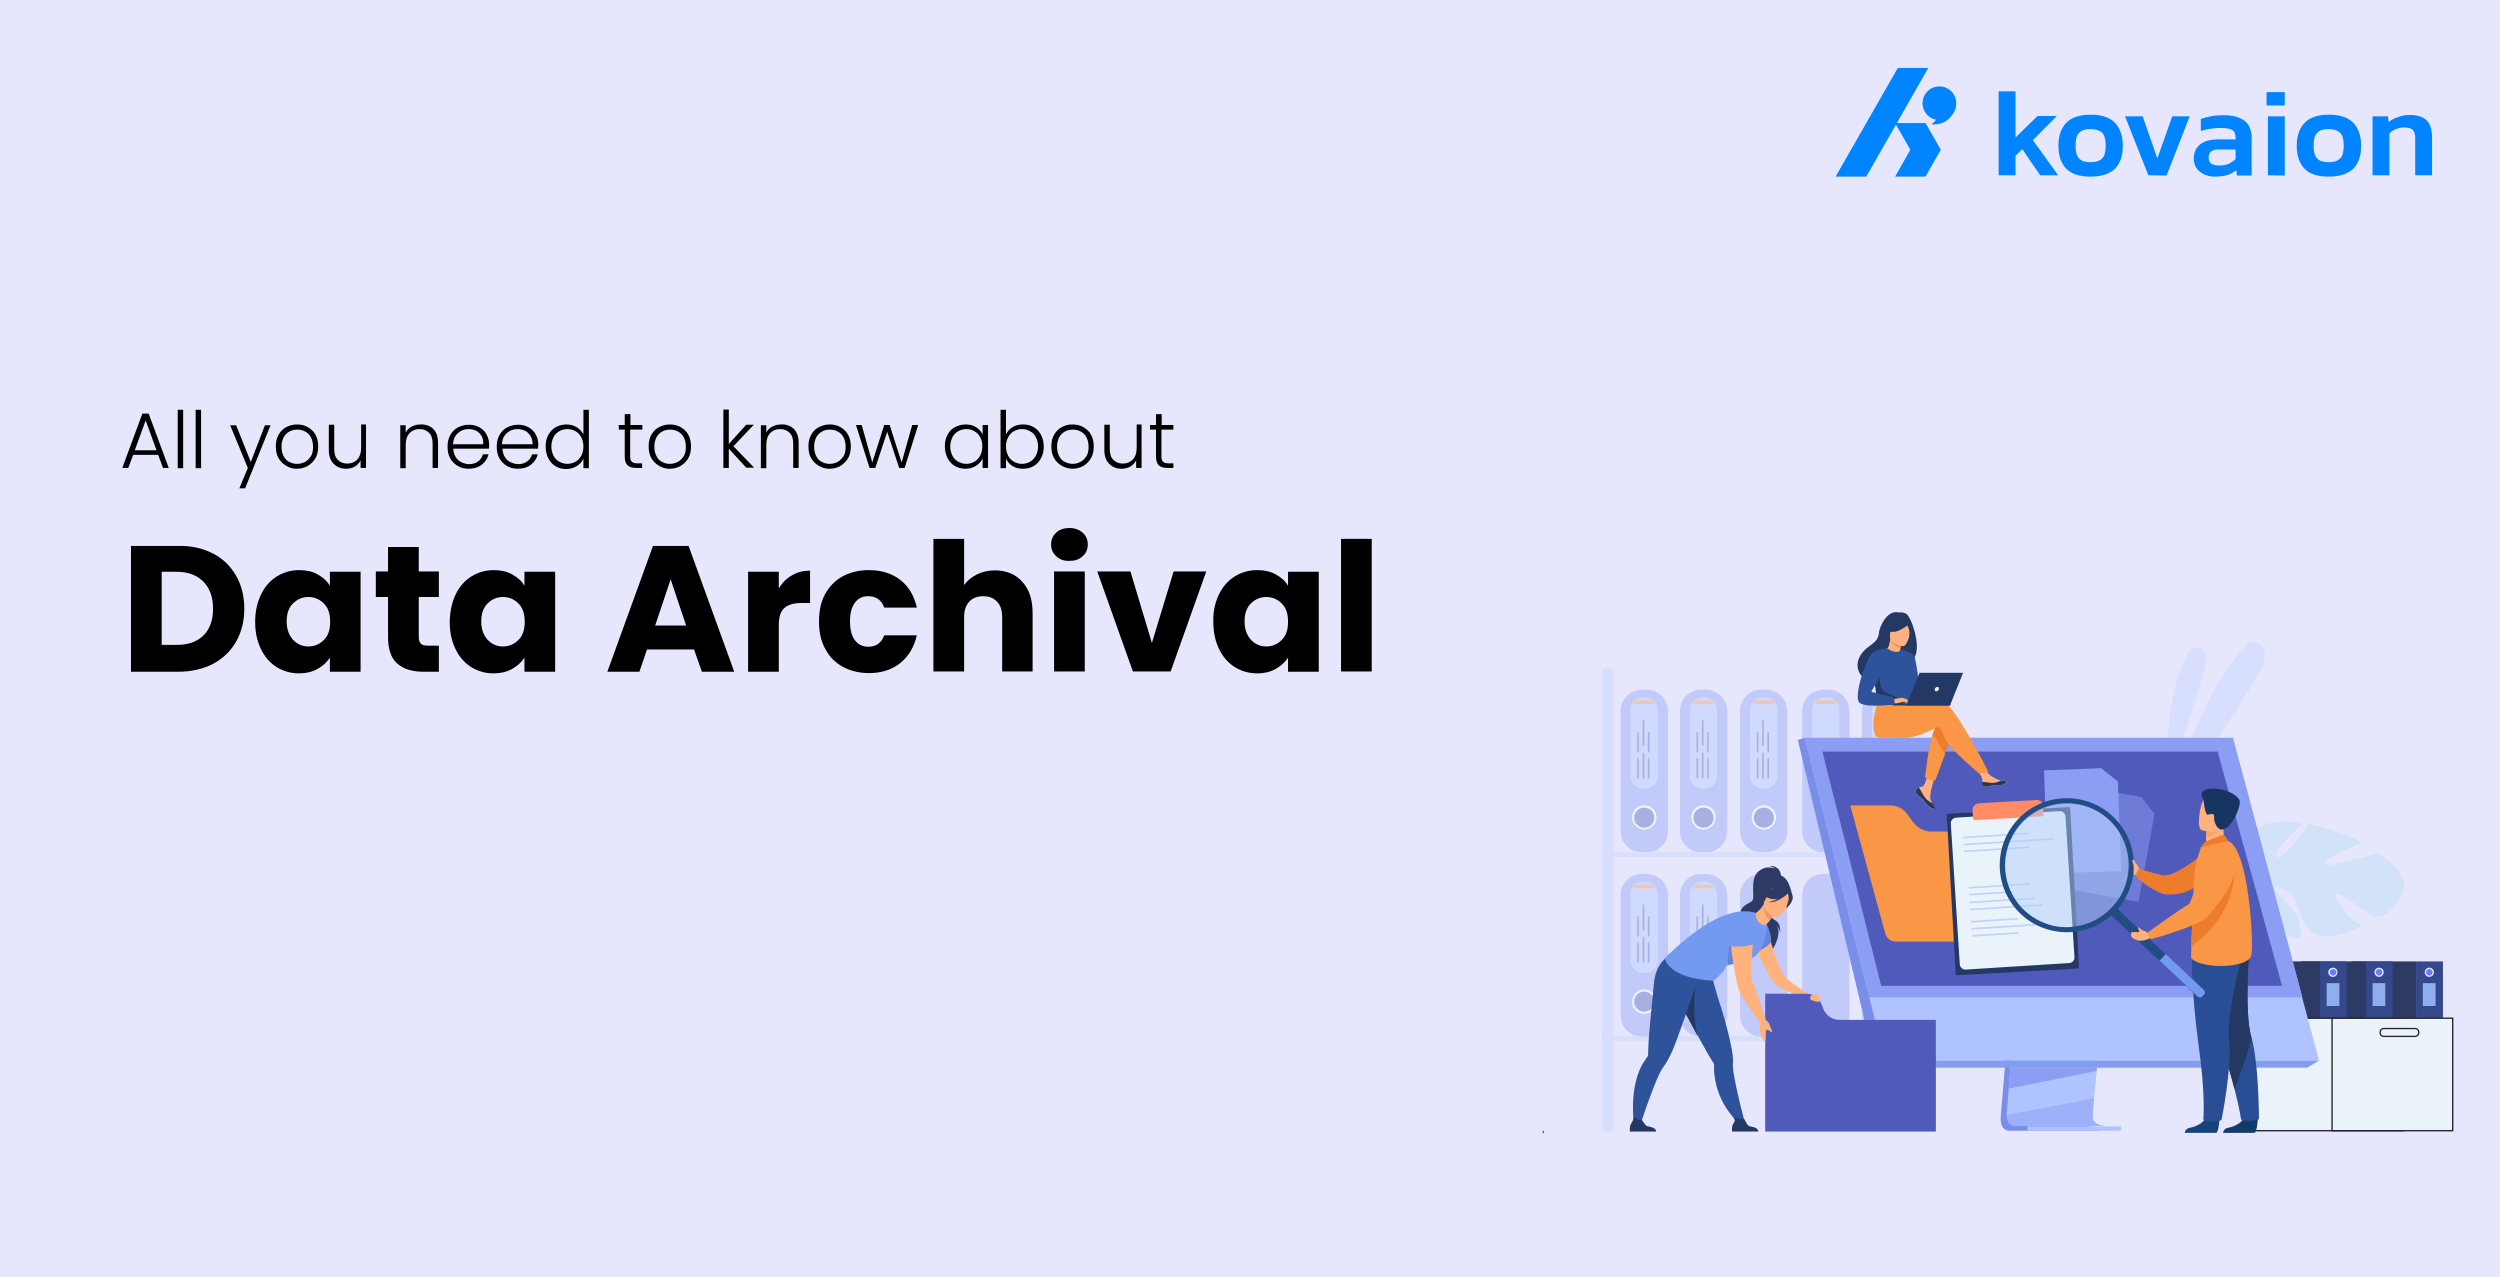 <?xml version="1.0" encoding="utf-8"?>
<!-- Generator: Adobe Illustrator 27.6.1, SVG Export Plug-In . SVG Version: 6.00 Build 0)  -->
<svg version="1.1" id="Layer_1" xmlns="http://www.w3.org/2000/svg" xmlns:xlink="http://www.w3.org/1999/xlink" x="0px" y="0px"
	 viewBox="0 0 920 470" style="enable-background:new 0 0 920 470;" xml:space="preserve">
<style type="text/css">
	.st0{fill:#E6E7FD;}
	.st1{fill:#0084FF;}
	.st2{enable-background:new    ;}
	.st3{opacity:0.5;}
	.st4{fill:#AEC3FF;}
	.st5{opacity:0.4;}
	.st6{fill:#8C9DF4;}
	.st7{fill:#505ABA;}
	.st8{fill:#FFFFFF;}
	.st9{fill:#F99746;}
	.st10{fill:#BDD1F9;}
	.st11{fill:#D2E2F9;}
	.st12{fill:#35488B;}
	.st13{fill:#2C3A64;}
	.st14{fill:#DDE7FE;}
	.st15{fill:#6C7AFF;}
	.st16{fill:#8FADEF;}
	.st17{fill:#EBF3FA;stroke:#262424;stroke-width:0.5;stroke-miterlimit:10;}
	.st18{fill:#798EE8;}
	.st19{fill:#849DEF;}
	.st20{fill:#FFB27D;}
	.st21{fill:#2F539B;}
	.st22{fill:#233862;}
	.st23{fill:#6385DB;}
	.st24{fill:#739AF0;}
	.st25{fill:#ED985F;}
	.st26{fill:#ED7D2B;}
	.st27{fill:#ED975D;}
	.st28{fill:#EBF3FA;}
	.st29{fill:#FF8C64;}
	.st30{fill:#113C68;}
	.st31{fill:#2A4E96;}
	.st32{fill:#15447C;}
	.st33{fill:#FCA56B;}
	.st34{fill:#163560;}
	.st35{fill:#1F4D84;}
	.st36{fill:#B3CFF9;}
</style>
<g>
	<rect y="0" class="st0" width="920" height="470"/>
	<g>
		<g>
			<g>
				<path class="st1" d="M735.5,64.5V33.6h6.2v17l8.1-7.9h7.1l-8.8,8.9l9.3,12.9h-6.6l-6.6-9.6l-2.5,2.4v7.2H735.5L735.5,64.5z"/>
				<path class="st1" d="M769.3,65c-4.1,0-7.1-1-9-3s-2.8-4.8-2.8-8.4s1-6.4,2.9-8.4s4.9-3,8.9-3s7.1,1,9,3s2.9,4.8,2.9,8.4
					s-0.9,6.4-2.8,8.4C776.4,64,773.4,65,769.3,65L769.3,65z M769.3,59.7c2,0,3.4-0.5,4.3-1.4c0.9-0.9,1.3-2.5,1.3-4.7
					s-0.4-3.8-1.3-4.7c-0.9-0.9-2.3-1.4-4.3-1.4s-3.4,0.5-4.2,1.4c-0.9,0.9-1.3,2.5-1.3,4.7s0.4,3.8,1.3,4.7
					C766,59.3,767.4,59.7,769.3,59.7z"/>
				<path class="st1" d="M790.6,64.5L782,42.8h6.5l5.4,15.5l5.5-15.5h6.4l-8.5,21.8L790.6,64.5L790.6,64.5z"/>
				<path class="st1" d="M815,65c-1.4,0-2.7-0.3-3.8-0.8c-1.2-0.5-2.1-1.3-2.8-2.2c-0.7-1-1.1-2.2-1.1-3.7c0-2.1,0.8-3.9,2.3-5.1
					c1.5-1.3,3.8-1.9,6.7-1.9h6.4v-0.6c0-1.3-0.4-2.3-1.1-2.8s-2.3-0.8-4.5-0.8c-2.5,0-4.9,0.4-7.2,1.1v-4.4c1-0.4,2.2-0.7,3.7-1
					s3-0.4,4.7-0.4c3.3,0,5.8,0.7,7.6,2s2.7,3.5,2.7,6.4v13.8h-5.4l-0.3-2c-0.9,0.8-1.9,1.4-3.2,1.8C818.4,64.8,816.9,65,815,65
					L815,65z M816.7,60.9c1.4,0,2.6-0.2,3.6-0.7s1.8-1,2.4-1.7V55h-6.3c-2.4,0-3.6,1-3.6,3C812.7,60,814,60.9,816.7,60.9L816.7,60.9
					z"/>
				<path class="st1" d="M834.6,64.5V42.8h6.2v21.8L834.6,64.5L834.6,64.5z M834.1,38.8v-4.9h6.7v4.9H834.1z"/>
				<path class="st1" d="M856.9,65c-4.1,0-7.1-1-8.9-3c-1.9-2-2.8-4.8-2.8-8.4s1-6.4,2.9-8.4s4.9-3,8.9-3s7.1,1,9,3s2.9,4.8,2.9,8.4
					S868,60,866.1,62C864,64,861,65,856.9,65L856.9,65z M856.9,59.7c2,0,3.4-0.5,4.3-1.4c0.9-0.9,1.3-2.5,1.3-4.7s-0.4-3.8-1.3-4.7
					c-0.9-0.9-2.3-1.4-4.3-1.4s-3.4,0.5-4.2,1.4c-0.9,0.9-1.3,2.5-1.3,4.7s0.4,3.8,1.3,4.7C853.6,59.3,855,59.7,856.9,59.7z"/>
				<path class="st1" d="M873.1,64.5V42.8h5.7l0.2,2.1c0.9-0.7,2-1.3,3.4-1.8s2.8-0.8,4.3-0.8c2.9,0,5,0.7,6.3,2s2,3.4,2,6.2v14
					h-6.2V50.9c0-1.5-0.3-2.5-0.9-3.1c-0.6-0.6-1.7-0.9-3.3-0.9c-0.9,0-1.9,0.2-2.9,0.6c-1,0.4-1.8,1-2.4,1.6v15.4H873.1L873.1,64.5
					z"/>
			</g>
			<g>
				<polygon class="st1" points="698.4,25 709.6,25 686.8,65 675.5,65 				"/>
				<polygon class="st1" points="697.4,65 703,55.1 697.4,45.3 708.6,45.3 714.2,55.1 708.6,65 				"/>
				<g>
					<circle class="st1" cx="713.7" cy="38" r="6.2"/>
					<path class="st1" d="M714.6,37.9c0,0-0.8,6.2-3.9,7.8c0,0,6.5,1.3,9-6.1L714.6,37.9z"/>
				</g>
			</g>
		</g>
	</g>
</g>
<g class="st2">
	<path d="M58.2,167.4H49l-1.8,4.8H45l7.4-20h2.3l7.4,20H60L58.2,167.4z M57.6,165.7l-4-11l-4,11H57.6z"/>
	<path d="M67.4,150.8v21.5h-2v-21.5H67.4z"/>
	<path d="M74,150.8v21.5h-2v-21.5H74z"/>
	<path d="M99.6,156.4l-9.4,23.3h-2.1l3.1-7.5l-6.5-15.7h2.2l5.4,13.5l5.2-13.5H99.6z"/>
	<path d="M105.3,171.4c-1.2-0.7-2.1-1.6-2.8-2.8c-0.7-1.2-1-2.7-1-4.3c0-1.6,0.3-3.1,1-4.3c0.7-1.2,1.6-2.2,2.8-2.8s2.5-1,4-1
		c1.5,0,2.8,0.3,4,1c1.2,0.7,2.2,1.6,2.8,2.8c0.7,1.2,1,2.7,1,4.3c0,1.6-0.3,3.1-1,4.3c-0.7,1.2-1.7,2.2-2.9,2.9
		c-1.2,0.7-2.6,1-4.1,1S106.5,172.1,105.3,171.4z M112.2,170c0.9-0.5,1.6-1.2,2.2-2.1s0.8-2.1,0.8-3.5s-0.3-2.6-0.8-3.5
		c-0.5-1-1.3-1.7-2.1-2.1c-0.9-0.5-1.9-0.7-2.9-0.7c-1,0-2,0.2-2.9,0.7c-0.9,0.5-1.6,1.2-2.1,2.1c-0.5,1-0.8,2.1-0.8,3.5
		s0.3,2.6,0.8,3.5c0.5,1,1.2,1.7,2.1,2.1c0.9,0.5,1.8,0.7,2.9,0.7S111.3,170.4,112.2,170z"/>
	<path d="M134.7,156.4v15.8h-2v-2.8c-0.5,1-1.2,1.7-2.1,2.3c-1,0.5-2,0.8-3.2,0.8c-1.9,0-3.4-0.6-4.6-1.8c-1.2-1.2-1.8-2.9-1.8-5.1
		v-9.3h2v9c0,1.7,0.4,3,1.3,3.9c0.9,0.9,2,1.4,3.5,1.4c1.5,0,2.7-0.5,3.7-1.5c0.9-1,1.4-2.4,1.4-4.3v-8.6H134.7z"/>
	<path d="M159.4,157.8c1.2,1.2,1.8,2.9,1.8,5.1v9.3h-2v-9c0-1.7-0.4-3-1.3-3.9c-0.9-0.9-2-1.4-3.5-1.4c-1.5,0-2.7,0.5-3.7,1.5
		c-0.9,1-1.4,2.4-1.4,4.3v8.6h-2v-15.8h2v2.7c0.5-1,1.2-1.7,2.2-2.2c0.9-0.5,2-0.8,3.2-0.8C156.6,156.1,158.2,156.7,159.4,157.8z"/>
	<path d="M179.9,165.1h-13.1c0.1,1.2,0.3,2.2,0.9,3.1s1.2,1.5,2.1,1.9c0.9,0.4,1.8,0.7,2.8,0.7c1.3,0,2.4-0.3,3.3-1
		c0.9-0.6,1.5-1.5,1.8-2.6h2.1c-0.4,1.5-1.2,2.8-2.5,3.8c-1.3,1-2.9,1.5-4.8,1.5c-1.5,0-2.8-0.3-4-1c-1.2-0.7-2.1-1.6-2.8-2.8
		s-1-2.7-1-4.3c0-1.6,0.3-3.1,1-4.3c0.7-1.2,1.6-2.2,2.8-2.8s2.5-1,4-1c1.5,0,2.8,0.3,4,1s2,1.5,2.6,2.7c0.6,1.1,0.9,2.3,0.9,3.7
		C180,164.2,180,164.7,179.9,165.1z M177.2,160.4c-0.5-0.8-1.2-1.5-2-1.9c-0.9-0.4-1.8-0.6-2.8-0.6c-1.5,0-2.8,0.5-3.9,1.5
		c-1.1,1-1.7,2.3-1.8,4.1h11.1C177.9,162.2,177.7,161.2,177.2,160.4z"/>
	<path d="M198,165.1h-13.1c0.1,1.2,0.3,2.2,0.9,3.1s1.2,1.5,2.1,1.9c0.9,0.4,1.8,0.7,2.8,0.7c1.3,0,2.4-0.3,3.3-1
		c0.9-0.6,1.5-1.5,1.8-2.6h2.1c-0.4,1.5-1.2,2.8-2.5,3.8c-1.3,1-2.9,1.5-4.8,1.5c-1.5,0-2.8-0.3-4-1c-1.2-0.7-2.1-1.6-2.8-2.8
		s-1-2.7-1-4.3c0-1.6,0.3-3.1,1-4.3c0.7-1.2,1.6-2.2,2.8-2.8s2.5-1,4-1c1.5,0,2.8,0.3,4,1s2,1.5,2.6,2.7c0.6,1.1,0.9,2.3,0.9,3.7
		C198,164.2,198,164.7,198,165.1z M195.2,160.4c-0.5-0.8-1.2-1.5-2-1.9c-0.9-0.4-1.8-0.6-2.8-0.6c-1.5,0-2.8,0.5-3.9,1.5
		c-1.1,1-1.7,2.3-1.8,4.1H196C196,162.2,195.7,161.2,195.2,160.4z"/>
	<path d="M201.8,160c0.7-1.2,1.6-2.2,2.7-2.8s2.5-1,3.9-1c1.4,0,2.6,0.3,3.8,1s1.9,1.6,2.5,2.6v-9h2v21.5h-2v-3.5
		c-0.5,1.1-1.3,2-2.4,2.7s-2.4,1.1-3.9,1.1c-1.4,0-2.8-0.3-3.9-1c-1.2-0.7-2-1.6-2.7-2.9c-0.6-1.2-1-2.7-1-4.3
		S201.1,161.2,201.8,160z M213.9,160.9c-0.5-1-1.2-1.7-2.1-2.2c-0.9-0.5-1.9-0.8-3-0.8c-1.1,0-2.1,0.3-3,0.8s-1.6,1.2-2.1,2.2
		c-0.5,1-0.8,2.1-0.8,3.4c0,1.3,0.3,2.4,0.8,3.4c0.5,1,1.2,1.7,2.1,2.2c0.9,0.5,1.9,0.8,3,0.8c1.1,0,2.1-0.3,3-0.8
		c0.9-0.5,1.6-1.3,2.1-2.2s0.8-2.1,0.8-3.4S214.4,161.9,213.9,160.9z"/>
	<path d="M231.9,158.1v9.8c0,1,0.2,1.6,0.6,2s1,0.6,1.9,0.6h1.9v1.7h-2.2c-1.4,0-2.5-0.3-3.2-1c-0.7-0.7-1-1.8-1-3.3v-9.8h-2.2v-1.7
		h2.2v-4h2.1v4h4.4v1.7H231.9z"/>
	<path d="M242.5,171.4c-1.2-0.7-2.1-1.6-2.8-2.8c-0.7-1.2-1-2.7-1-4.3c0-1.6,0.3-3.1,1-4.3c0.7-1.2,1.6-2.2,2.8-2.8s2.5-1,4-1
		c1.5,0,2.8,0.3,4,1c1.2,0.7,2.2,1.6,2.8,2.8c0.7,1.2,1,2.7,1,4.3c0,1.6-0.3,3.1-1,4.3c-0.7,1.2-1.7,2.2-2.9,2.9
		c-1.2,0.7-2.6,1-4.1,1S243.7,172.1,242.5,171.4z M249.4,170c0.9-0.5,1.6-1.2,2.2-2.1s0.8-2.1,0.8-3.5s-0.3-2.6-0.8-3.5
		c-0.5-1-1.3-1.7-2.1-2.1c-0.9-0.5-1.9-0.7-2.9-0.7c-1,0-2,0.2-2.9,0.7c-0.9,0.5-1.6,1.2-2.1,2.1c-0.5,1-0.8,2.1-0.8,3.5
		s0.3,2.6,0.8,3.5c0.5,1,1.2,1.7,2.1,2.1c0.9,0.5,1.8,0.7,2.9,0.7S248.5,170.4,249.4,170z"/>
	<path d="M274.7,172.2l-6.5-7.1v7.1h-2v-21.5h2v12.7l6.4-7.1h2.8l-7.5,7.9l7.6,7.9H274.7z"/>
	<path d="M292.1,157.8c1.2,1.2,1.8,2.9,1.8,5.1v9.3h-2v-9c0-1.7-0.4-3-1.3-3.9c-0.9-0.9-2-1.4-3.5-1.4c-1.5,0-2.7,0.5-3.7,1.5
		c-0.9,1-1.4,2.4-1.4,4.3v8.6h-2v-15.8h2v2.7c0.5-1,1.2-1.7,2.2-2.2c0.9-0.5,2-0.8,3.2-0.8C289.4,156.1,290.9,156.7,292.1,157.8z"/>
	<path d="M301.3,171.4c-1.2-0.7-2.1-1.6-2.8-2.8c-0.7-1.2-1-2.7-1-4.3c0-1.6,0.3-3.1,1-4.3c0.7-1.2,1.6-2.2,2.8-2.8s2.5-1,4-1
		c1.5,0,2.8,0.3,4,1c1.2,0.7,2.2,1.6,2.8,2.8c0.7,1.2,1,2.7,1,4.3c0,1.6-0.3,3.1-1,4.3c-0.7,1.2-1.7,2.2-2.9,2.9
		c-1.2,0.7-2.6,1-4.1,1S302.5,172.1,301.3,171.4z M308.2,170c0.9-0.5,1.6-1.2,2.2-2.1s0.8-2.1,0.8-3.5s-0.3-2.6-0.8-3.5
		c-0.5-1-1.3-1.7-2.1-2.1c-0.9-0.5-1.9-0.7-2.9-0.7c-1,0-2,0.2-2.9,0.7c-0.9,0.5-1.6,1.2-2.1,2.1c-0.5,1-0.8,2.1-0.8,3.5
		s0.3,2.6,0.8,3.5c0.5,1,1.2,1.7,2.1,2.1c0.9,0.5,1.8,0.7,2.9,0.7S307.4,170.4,308.2,170z"/>
	<path d="M337.9,156.4l-5,15.8h-2l-4.4-13.3l-4.4,13.3h-2.1l-5-15.8h2.1l3.9,13.8l4.4-13.8h2l4.4,13.8l3.9-13.8H337.9z"/>
	<path d="M348.7,160c0.6-1.2,1.5-2.2,2.7-2.8s2.5-1,3.9-1c1.5,0,2.8,0.3,3.9,1c1.1,0.7,1.9,1.6,2.4,2.7v-3.5h2v15.8h-2v-3.5
		c-0.5,1.1-1.3,2-2.4,2.7c-1.1,0.7-2.4,1.1-3.9,1.1c-1.4,0-2.7-0.3-3.9-1s-2-1.6-2.7-2.9c-0.6-1.2-1-2.7-1-4.3S348,161.2,348.7,160z
		 M360.7,160.9c-0.5-1-1.2-1.7-2.1-2.2c-0.9-0.5-1.9-0.8-3-0.8c-1.1,0-2.1,0.3-3,0.8c-0.9,0.5-1.6,1.2-2.1,2.2
		c-0.5,1-0.8,2.1-0.8,3.4c0,1.3,0.3,2.4,0.8,3.4c0.5,1,1.2,1.7,2.1,2.2c0.9,0.5,1.9,0.8,3,0.8c1.1,0,2.1-0.3,3-0.8
		c0.9-0.5,1.6-1.3,2.1-2.2c0.5-1,0.8-2.1,0.8-3.4S361.3,161.9,360.7,160.9z"/>
	<path d="M372.6,157.2c1.1-0.7,2.4-1,3.9-1c1.5,0,2.7,0.3,3.9,1s2,1.6,2.7,2.8c0.6,1.2,1,2.7,1,4.3s-0.3,3.1-1,4.3
		c-0.6,1.2-1.5,2.2-2.7,2.9s-2.4,1-3.9,1c-1.5,0-2.8-0.3-3.9-1c-1.1-0.7-1.9-1.6-2.4-2.7v3.5h-2v-21.5h2v9.1
		C370.7,158.8,371.5,157.9,372.6,157.2z M381.2,160.9c-0.5-1-1.2-1.7-2.1-2.2c-0.9-0.5-1.9-0.8-3-0.8c-1.1,0-2.1,0.3-3,0.8
		c-0.9,0.5-1.6,1.3-2.1,2.2c-0.5,1-0.8,2.1-0.8,3.4s0.3,2.4,0.8,3.4c0.5,1,1.2,1.7,2.1,2.2c0.9,0.5,1.9,0.8,3,0.8
		c1.1,0,2.1-0.3,3-0.8c0.9-0.5,1.6-1.3,2.1-2.2c0.5-1,0.8-2.1,0.8-3.4C382,163,381.7,161.8,381.2,160.9z"/>
	<path d="M390.7,171.4c-1.2-0.7-2.1-1.6-2.8-2.8c-0.7-1.2-1-2.7-1-4.3c0-1.6,0.3-3.1,1-4.3c0.7-1.2,1.6-2.2,2.8-2.8
		c1.2-0.7,2.5-1,4-1c1.5,0,2.8,0.3,4,1s2.2,1.6,2.8,2.8c0.7,1.2,1,2.7,1,4.3c0,1.6-0.3,3.1-1,4.3c-0.7,1.2-1.7,2.2-2.9,2.9
		c-1.2,0.7-2.6,1-4.1,1C393.2,172.4,391.9,172.1,390.7,171.4z M397.6,170c0.9-0.5,1.6-1.2,2.2-2.1s0.8-2.1,0.8-3.5s-0.3-2.6-0.8-3.5
		c-0.5-1-1.3-1.7-2.1-2.1c-0.9-0.5-1.9-0.7-2.9-0.7s-2,0.2-2.9,0.7c-0.9,0.5-1.6,1.2-2.1,2.1c-0.5,1-0.8,2.1-0.8,3.5
		s0.3,2.6,0.8,3.5c0.5,1,1.2,1.7,2.1,2.1s1.8,0.7,2.9,0.7S396.7,170.4,397.6,170z"/>
	<path d="M420.1,156.4v15.8h-2v-2.8c-0.5,1-1.2,1.7-2.1,2.3c-1,0.5-2,0.8-3.2,0.8c-1.9,0-3.4-0.6-4.6-1.8c-1.2-1.2-1.8-2.9-1.8-5.1
		v-9.3h2v9c0,1.7,0.4,3,1.3,3.9c0.9,0.9,2,1.4,3.5,1.4c1.5,0,2.7-0.5,3.7-1.5c0.9-1,1.4-2.4,1.4-4.3v-8.6H420.1z"/>
	<path d="M427.4,158.1v9.8c0,1,0.2,1.6,0.6,2s1,0.6,1.9,0.6h1.9v1.7h-2.2c-1.4,0-2.5-0.3-3.2-1c-0.7-0.7-1-1.8-1-3.3v-9.8h-2.2v-1.7
		h2.2v-4h2.1v4h4.3v1.7H427.4z"/>
</g>
<g class="st2">
	<path d="M78.4,203.7c3.7,1.9,6.5,4.7,8.5,8.2c2,3.5,3,7.5,3,12.1c0,4.5-1,8.6-3,12.1c-2,3.5-4.8,6.2-8.5,8.2
		c-3.7,1.9-7.9,2.9-12.8,2.9H48.2v-46.3h17.4C70.5,200.8,74.7,201.8,78.4,203.7z M74.8,233.9c2.4-2.3,3.6-5.6,3.6-9.9
		c0-4.3-1.2-7.6-3.6-10s-5.7-3.6-10-3.6h-5.3v26.9h5.3C69.1,237.4,72.4,236.2,74.8,233.9z"/>
	<path d="M96.1,218.7c1.4-2.9,3.4-5.1,5.8-6.6c2.5-1.5,5.2-2.3,8.2-2.3c2.6,0,4.9,0.5,6.8,1.6c2,1.1,3.5,2.4,4.5,4.2v-5.2h11.3v36.8
		h-11.3v-5.2c-1.1,1.7-2.6,3.1-4.6,4.2c-2,1.1-4.2,1.6-6.8,1.6c-3,0-5.7-0.8-8.2-2.3c-2.5-1.6-4.4-3.8-5.8-6.7
		c-1.4-2.9-2.1-6.2-2.1-10C93.9,224.9,94.7,221.6,96.1,218.7z M119.2,222.1c-1.6-1.6-3.5-2.4-5.7-2.4c-2.2,0-4.1,0.8-5.7,2.4
		c-1.6,1.6-2.3,3.8-2.3,6.6c0,2.8,0.8,5,2.3,6.7c1.6,1.7,3.5,2.5,5.7,2.5c2.2,0,4.1-0.8,5.7-2.4c1.6-1.6,2.3-3.8,2.3-6.7
		C121.5,225.9,120.8,223.7,119.2,222.1z"/>
	<path d="M161.5,237.6v9.6h-5.7c-4.1,0-7.3-1-9.6-3c-2.3-2-3.4-5.3-3.4-9.8v-14.7h-4.5v-9.4h4.5v-9h11.3v9h7.4v9.4h-7.4v14.8
		c0,1.1,0.3,1.9,0.8,2.4c0.5,0.5,1.4,0.7,2.6,0.7H161.5z"/>
	<path d="M167.7,218.7c1.4-2.9,3.4-5.1,5.8-6.6c2.5-1.5,5.2-2.3,8.2-2.3c2.6,0,4.9,0.5,6.8,1.6c2,1.1,3.5,2.4,4.5,4.2v-5.2h11.3
		v36.8h-11.3v-5.2c-1.1,1.7-2.6,3.1-4.6,4.2c-2,1.1-4.2,1.6-6.8,1.6c-3,0-5.7-0.8-8.2-2.3c-2.5-1.6-4.4-3.8-5.8-6.7
		c-1.4-2.9-2.1-6.2-2.1-10C165.6,224.9,166.3,221.6,167.7,218.7z M190.8,222.1c-1.6-1.6-3.5-2.4-5.7-2.4c-2.2,0-4.1,0.8-5.7,2.4
		c-1.6,1.6-2.3,3.8-2.3,6.6c0,2.8,0.8,5,2.3,6.7c1.6,1.7,3.5,2.5,5.7,2.5c2.2,0,4.1-0.8,5.7-2.4c1.6-1.6,2.3-3.8,2.3-6.7
		C193.1,225.9,192.4,223.7,190.8,222.1z"/>
	<path d="M255.4,239h-17.3l-2.8,8.2h-11.8l16.8-46.3h13.1l16.8,46.3h-11.9L255.4,239z M252.5,230.2l-5.7-17l-5.7,17H252.5z"/>
	<path d="M291.5,211.7c2-1.2,4.2-1.7,6.6-1.7v11.9H295c-2.8,0-4.9,0.6-6.3,1.8c-1.4,1.2-2.1,3.3-2.1,6.4v17.1h-11.3v-36.8h11.3v6.1
		C287.9,214.4,289.5,212.8,291.5,211.7z"/>
	<path d="M303.6,218.7c1.6-2.9,3.7-5.1,6.5-6.6c2.8-1.5,6-2.3,9.6-2.3c4.6,0,8.5,1.2,11.6,3.6s5.1,5.8,6.1,10.2h-12
		c-1-2.8-3-4.2-5.9-4.2c-2.1,0-3.7,0.8-4.9,2.4c-1.2,1.6-1.8,3.9-1.8,6.9c0,3,0.6,5.3,1.8,6.9c1.2,1.6,2.9,2.4,4.9,2.4
		c2.9,0,4.9-1.4,5.9-4.2h12c-1,4.3-3,7.7-6.1,10.2c-3.1,2.5-7,3.7-11.5,3.7c-3.6,0-6.8-0.8-9.6-2.3c-2.8-1.5-5-3.7-6.5-6.6
		c-1.6-2.9-2.3-6.2-2.3-10S302,221.6,303.6,218.7z"/>
	<path d="M376.2,214.1c2.6,2.8,3.8,6.6,3.8,11.5v21.5h-11.2v-20c0-2.5-0.6-4.4-1.9-5.7c-1.3-1.4-3-2-5.1-2c-2.2,0-3.9,0.7-5.1,2
		c-1.3,1.4-1.9,3.3-1.9,5.7v20h-11.3v-48.8h11.3v17c1.1-1.6,2.7-2.9,4.7-3.9c2-1,4.2-1.5,6.7-1.5
		C370.3,209.9,373.7,211.3,376.2,214.1z"/>
	<path d="M388.7,204.7c-1.3-1.2-1.9-2.6-1.9-4.3c0-1.8,0.6-3.2,1.9-4.4c1.3-1.2,2.9-1.7,4.9-1.7c1.9,0,3.5,0.6,4.8,1.7
		c1.3,1.2,1.9,2.6,1.9,4.4c0,1.7-0.6,3.2-1.9,4.3c-1.3,1.2-2.8,1.7-4.8,1.7C391.6,206.5,390,205.9,388.7,204.7z M399.2,210.3v36.8
		h-11.3v-36.8H399.2z"/>
	<path d="M423.9,236.6l8-26.3h12l-13.1,36.8h-13.9l-13.1-36.8H416L423.9,236.6z"/>
	<path d="M448.6,218.7c1.4-2.9,3.4-5.1,5.8-6.6c2.5-1.5,5.2-2.3,8.3-2.3c2.6,0,4.9,0.5,6.8,1.6c2,1.1,3.5,2.4,4.5,4.2v-5.2h11.3
		v36.8H474v-5.2c-1.1,1.7-2.6,3.1-4.6,4.2s-4.2,1.6-6.8,1.6c-3,0-5.7-0.8-8.2-2.3c-2.5-1.6-4.4-3.8-5.8-6.7c-1.4-2.9-2.1-6.2-2.1-10
		C446.4,224.9,447.2,221.6,448.6,218.7z M471.7,222.1c-1.6-1.6-3.5-2.4-5.7-2.4s-4.1,0.8-5.7,2.4c-1.6,1.6-2.3,3.8-2.3,6.6
		c0,2.8,0.8,5,2.3,6.7c1.6,1.7,3.5,2.5,5.7,2.5s4.1-0.8,5.7-2.4c1.6-1.6,2.3-3.8,2.3-6.7C474,225.9,473.3,223.7,471.7,222.1z"/>
	<path d="M504.8,198.3v48.8h-11.3v-48.8H504.8z"/>
</g>
<g>
	<g class="st3">
		<g class="st3">
			<path class="st4" d="M798.1,293.4c0,0-4-31.3,7.1-53.3c1.5-2.9,5.8-2.4,6.5,0.8c0,0.1,0,0.1,0,0.2
				C812.9,246.6,801.2,273.8,798.1,293.4z"/>
		</g>
		<g class="st3">
			<path class="st4" d="M798.4,302.6c0,0,6-41.8,28.4-65.2c1.4-1.4,3.6-1.6,5.1-0.3c1,0.9,1.7,2.4,1.5,5.1
				C832.9,249.4,809,279.2,798.4,302.6z"/>
		</g>
	</g>
	<g class="st5">
		<g>
			<g>
				<path class="st6" d="M604.3,313.7h1.6c4.4,0,7.9-3.5,7.9-7.9v-44.1c0-4.4-3.5-7.9-7.9-7.9h-1.6c-4.4,0-7.9,3.5-7.9,7.9v44.1
					C596.4,310.2,599.9,313.7,604.3,313.7z"/>
			</g>
			<g>
				<path class="st7" d="M609.2,300.8c0-2.3-1.8-4.1-4.1-4.1s-4.1,1.8-4.1,4.1c0,2.3,1.8,4.1,4.1,4.1S609.2,303.1,609.2,300.8z"/>
			</g>
			<g>
				<path class="st8" d="M605.1,305.3c-2.5,0-4.5-2-4.5-4.5s2-4.5,4.5-4.5s4.5,2,4.5,4.5S607.6,305.3,605.1,305.3z M605.1,297.2
					c-2,0-3.7,1.6-3.7,3.7c0,2,1.6,3.7,3.7,3.7c2,0,3.7-1.6,3.7-3.7C608.8,298.8,607.1,297.2,605.1,297.2z"/>
			</g>
			<g>
				<path class="st4" d="M604.6,290.2h0.9c2.6,0,4.6-2.1,4.6-4.6v-24.4c0-2.6-2.1-4.6-4.6-4.6h-0.9c-2.6,0-4.6,2.1-4.6,4.6v24.4
					C600,288.1,602.1,290.2,604.6,290.2z"/>
			</g>
			<g>
				<path class="st9" d="M601.8,259.1h6.4c0.3,0,0.6-0.3,0.6-0.6v-0.1c0-0.3-0.3-0.6-0.6-0.6h-6.4c-0.3,0-0.6,0.3-0.6,0.6v0.1
					C601.2,258.8,601.5,259.1,601.8,259.1z"/>
			</g>
			<g>
				<g>
					<path class="st7" d="M606.4,279.3v6.9c0,0.2,0.2,0.3,0.3,0.3l0,0c0.2,0,0.3-0.2,0.3-0.3v-6.9c0-0.2-0.2-0.3-0.3-0.3l0,0
						C606.6,278.9,606.4,279.1,606.4,279.3z"/>
				</g>
				<g>
					<path class="st7" d="M606.4,269.7v6.9c0,0.2,0.2,0.3,0.3,0.3l0,0c0.2,0,0.3-0.2,0.3-0.3v-6.9c0-0.2-0.2-0.3-0.3-0.3l0,0
						C606.6,269.4,606.4,269.5,606.4,269.7z"/>
				</g>
				<g>
					<path class="st7" d="M602.5,279.3v6.9c0,0.2,0.2,0.3,0.3,0.3l0,0c0.2,0,0.3-0.2,0.3-0.3v-6.9c0-0.2-0.2-0.3-0.3-0.3l0,0
						C602.7,278.9,602.5,279.1,602.5,279.3z"/>
				</g>
				<g>
					<path class="st7" d="M602.5,269.7v6.9c0,0.2,0.2,0.3,0.3,0.3l0,0c0.2,0,0.3-0.2,0.3-0.3v-6.9c0-0.2-0.2-0.3-0.3-0.3l0,0
						C602.7,269.4,602.5,269.5,602.5,269.7z"/>
				</g>
				<g>
					<path class="st7" d="M604.5,277.3v8.9c0,0.2,0.2,0.3,0.3,0.3l0,0c0.2,0,0.3-0.2,0.3-0.3v-8.9c0-0.2-0.2-0.3-0.3-0.3l0,0
						C604.7,277,604.5,277.1,604.5,277.3z"/>
				</g>
				<g>
					<path class="st7" d="M604.5,265.3v8.9c0,0.2,0.2,0.3,0.3,0.3l0,0c0.2,0,0.3-0.2,0.3-0.3v-8.9c0-0.2-0.2-0.3-0.3-0.3l0,0
						C604.7,265,604.5,265.1,604.5,265.3z"/>
				</g>
			</g>
		</g>
		<g>
			<g>
				<path class="st6" d="M626.1,313.7h1.6c4.4,0,7.9-3.5,7.9-7.9v-44.1c0-4.4-3.5-7.9-7.9-7.9h-1.6c-4.4,0-7.9,3.5-7.9,7.9v44.1
					C618.1,310.2,621.7,313.7,626.1,313.7z"/>
			</g>
			<g>
				<path class="st7" d="M631,300.8c0-2.3-1.8-4.1-4.1-4.1s-4.1,1.8-4.1,4.1c0,2.3,1.8,4.1,4.1,4.1C629.1,304.9,631,303.1,631,300.8
					z"/>
			</g>
			<g>
				<path class="st8" d="M626.9,305.3c-2.5,0-4.5-2-4.5-4.5s2-4.5,4.5-4.5s4.5,2,4.5,4.5S629.4,305.3,626.9,305.3z M626.9,297.2
					c-2,0-3.7,1.6-3.7,3.7c0,2,1.6,3.7,3.7,3.7c2,0,3.7-1.6,3.7-3.7C630.5,298.8,628.9,297.2,626.9,297.2z"/>
			</g>
			<g>
				<path class="st4" d="M626.4,290.2h0.9c2.6,0,4.6-2.1,4.6-4.6v-24.4c0-2.6-2.1-4.6-4.6-4.6h-0.9c-2.6,0-4.6,2.1-4.6,4.6v24.4
					C621.8,288.1,623.8,290.2,626.4,290.2z"/>
			</g>
			<g>
				<path class="st9" d="M623.6,259.1h6.4c0.3,0,0.6-0.3,0.6-0.6v-0.1c0-0.3-0.3-0.6-0.6-0.6h-6.4c-0.3,0-0.6,0.3-0.6,0.6v0.1
					C623,258.8,623.2,259.1,623.6,259.1z"/>
			</g>
			<g>
				<g>
					<path class="st7" d="M628.2,279.3v6.9c0,0.2,0.2,0.3,0.3,0.3l0,0c0.2,0,0.3-0.2,0.3-0.3v-6.9c0-0.2-0.2-0.3-0.3-0.3l0,0
						C628.3,278.9,628.2,279.1,628.2,279.3z"/>
				</g>
				<g>
					<path class="st7" d="M628.2,269.7v6.9c0,0.2,0.2,0.3,0.3,0.3l0,0c0.2,0,0.3-0.2,0.3-0.3v-6.9c0-0.2-0.2-0.3-0.3-0.3l0,0
						C628.3,269.4,628.2,269.5,628.2,269.7z"/>
				</g>
				<g>
					<path class="st7" d="M624.3,279.3v6.9c0,0.2,0.2,0.3,0.3,0.3l0,0c0.2,0,0.3-0.2,0.3-0.3v-6.9c0-0.2-0.2-0.3-0.3-0.3l0,0
						C624.4,278.9,624.3,279.1,624.3,279.3z"/>
				</g>
				<g>
					<path class="st7" d="M624.3,269.7v6.9c0,0.2,0.2,0.3,0.3,0.3l0,0c0.2,0,0.3-0.2,0.3-0.3v-6.9c0-0.2-0.2-0.3-0.3-0.3l0,0
						C624.4,269.4,624.3,269.5,624.3,269.7z"/>
				</g>
				<g>
					<path class="st7" d="M626.3,277.3v8.9c0,0.2,0.2,0.3,0.3,0.3l0,0c0.2,0,0.3-0.2,0.3-0.3v-8.9c0-0.2-0.2-0.3-0.3-0.3l0,0
						C626.5,277,626.3,277.1,626.3,277.3z"/>
				</g>
				<g>
					<path class="st7" d="M626.3,265.3v8.9c0,0.2,0.2,0.3,0.3,0.3l0,0c0.2,0,0.3-0.2,0.3-0.3v-8.9c0-0.2-0.2-0.3-0.3-0.3l0,0
						C626.5,265,626.3,265.1,626.3,265.3z"/>
				</g>
			</g>
		</g>
		<g>
			<g>
				<path class="st6" d="M648.2,313.7h1.6c4.4,0,7.9-3.5,7.9-7.9v-44.1c0-4.4-3.5-7.9-7.9-7.9h-1.6c-4.4,0-7.9,3.5-7.9,7.9v44.1
					C640.3,310.2,643.9,313.7,648.2,313.7z"/>
			</g>
			<g>
				<path class="st7" d="M653.1,300.8c0-2.3-1.8-4.1-4.1-4.1s-4.1,1.8-4.1,4.1c0,2.3,1.8,4.1,4.1,4.1S653.1,303.1,653.1,300.8z"/>
			</g>
			<g>
				<path class="st8" d="M649.1,305.3c-2.5,0-4.5-2-4.5-4.5s2-4.5,4.5-4.5s4.5,2,4.5,4.5S651.5,305.3,649.1,305.3z M649.1,297.2
					c-2,0-3.7,1.6-3.7,3.7c0,2,1.6,3.7,3.7,3.7c2,0,3.7-1.6,3.7-3.7C652.7,298.8,651.1,297.2,649.1,297.2z"/>
			</g>
			<g>
				<path class="st4" d="M648.6,290.2h0.9c2.6,0,4.6-2.1,4.6-4.6v-24.4c0-2.6-2.1-4.6-4.6-4.6h-0.9c-2.6,0-4.6,2.1-4.6,4.6v24.4
					C643.9,288.1,646,290.2,648.6,290.2z"/>
			</g>
			<g>
				<path class="st9" d="M645.7,259.1h6.4c0.3,0,0.6-0.3,0.6-0.6v-0.1c0-0.3-0.3-0.6-0.6-0.6h-6.4c-0.3,0-0.6,0.3-0.6,0.6v0.1
					C645.1,258.8,645.4,259.1,645.7,259.1z"/>
			</g>
			<g>
				<g>
					<path class="st7" d="M650.4,279.3v6.9c0,0.2,0.2,0.3,0.3,0.3l0,0c0.2,0,0.3-0.2,0.3-0.3v-6.9c0-0.2-0.2-0.3-0.3-0.3l0,0
						C650.5,278.9,650.4,279.1,650.4,279.3z"/>
				</g>
				<g>
					<path class="st7" d="M650.4,269.7v6.9c0,0.2,0.2,0.3,0.3,0.3l0,0c0.2,0,0.3-0.2,0.3-0.3v-6.9c0-0.2-0.2-0.3-0.3-0.3l0,0
						C650.5,269.4,650.4,269.5,650.4,269.7z"/>
				</g>
				<g>
					<path class="st7" d="M646.5,279.3v6.9c0,0.2,0.2,0.3,0.3,0.3l0,0c0.2,0,0.3-0.2,0.3-0.3v-6.9c0-0.2-0.2-0.3-0.3-0.3l0,0
						C646.6,278.9,646.5,279.1,646.5,279.3z"/>
				</g>
				<g>
					<path class="st7" d="M646.5,269.7v6.9c0,0.2,0.2,0.3,0.3,0.3l0,0c0.2,0,0.3-0.2,0.3-0.3v-6.9c0-0.2-0.2-0.3-0.3-0.3l0,0
						C646.6,269.4,646.5,269.5,646.5,269.7z"/>
				</g>
				<g>
					<path class="st7" d="M648.5,277.3v8.9c0,0.2,0.2,0.3,0.3,0.3l0,0c0.2,0,0.3-0.2,0.3-0.3v-8.9c0-0.2-0.2-0.3-0.3-0.3l0,0
						C648.6,277,648.5,277.1,648.5,277.3z"/>
				</g>
				<g>
					<path class="st7" d="M648.5,265.3v8.9c0,0.2,0.2,0.3,0.3,0.3l0,0c0.2,0,0.3-0.2,0.3-0.3v-8.9c0-0.2-0.2-0.3-0.3-0.3l0,0
						C648.6,265,648.5,265.1,648.5,265.3z"/>
				</g>
			</g>
		</g>
		<g>
			<g>
				<path class="st6" d="M671.1,313.7h1.6c4.4,0,7.9-3.5,7.9-7.9v-44.1c0-4.4-3.5-7.9-7.9-7.9h-1.6c-4.4,0-7.9,3.5-7.9,7.9v44.1
					C663.2,310.2,666.7,313.7,671.1,313.7z"/>
			</g>
			<g>
				<path class="st4" d="M671.4,290.2h0.9c2.6,0,4.6-2.1,4.6-4.6v-24.4c0-2.6-2.1-4.6-4.6-4.6h-0.9c-2.6,0-4.6,2.1-4.6,4.6v24.4
					C666.8,288.1,668.9,290.2,671.4,290.2z"/>
			</g>
			<g>
				<path class="st9" d="M668.6,259.1h6.4c0.3,0,0.6-0.3,0.6-0.6v-0.1c0-0.3-0.3-0.6-0.6-0.6h-6.4c-0.3,0-0.6,0.3-0.6,0.6v0.1
					C668,258.8,668.3,259.1,668.6,259.1z"/>
			</g>
		</g>
		<g>
			<g>
				<path class="st6" d="M693.1,313.7h1.6c4.4,0,7.9-3.5,7.9-7.9v-44.1c0-4.4-3.5-7.9-7.9-7.9h-1.6c-4.4,0-7.9,3.5-7.9,7.9v44.1
					C685.2,310.2,688.8,313.7,693.1,313.7z"/>
			</g>
			<g>
				<path class="st4" d="M693.5,290.2h0.9c2.6,0,4.6-2.1,4.6-4.6v-24.4c0-2.6-2.1-4.6-4.6-4.6h-0.9c-2.6,0-4.6,2.1-4.6,4.6v24.4
					C688.8,288.1,690.9,290.2,693.5,290.2z"/>
			</g>
			<g>
				<path class="st9" d="M690.6,259.1h6.4c0.3,0,0.6-0.3,0.6-0.6v-0.1c0-0.3-0.3-0.6-0.6-0.6h-6.4c-0.3,0-0.6,0.3-0.6,0.6v0.1
					C690,258.8,690.3,259.1,690.6,259.1z"/>
			</g>
		</g>
		<g>
			<g>
				<path class="st6" d="M604.3,381.5h1.6c4.4,0,7.9-3.5,7.9-7.9v-44.1c0-4.4-3.5-7.9-7.9-7.9h-1.6c-4.4,0-7.9,3.5-7.9,7.9v44.1
					C596.4,378,599.9,381.5,604.3,381.5z"/>
			</g>
			<g>
				<circle class="st7" cx="605.1" cy="368.6" r="4.1"/>
			</g>
			<g>
				<path class="st8" d="M605.1,373.1c-2.5,0-4.5-2-4.5-4.5s2-4.5,4.5-4.5s4.5,2,4.5,4.5S607.6,373.1,605.1,373.1z M605.1,364.9
					c-2,0-3.7,1.6-3.7,3.7c0,2,1.6,3.7,3.7,3.7c2,0,3.7-1.6,3.7-3.7C608.8,366.6,607.1,364.9,605.1,364.9z"/>
			</g>
			<g>
				<path class="st4" d="M604.6,358h0.9c2.6,0,4.6-2.1,4.6-4.6V329c0-2.6-2.1-4.6-4.6-4.6h-0.9c-2.6,0-4.6,2.1-4.6,4.6v24.4
					C600,355.9,602.1,358,604.6,358z"/>
			</g>
			<g>
				<path class="st9" d="M601.8,326.9h6.4c0.3,0,0.6-0.3,0.6-0.6v-0.1c0-0.3-0.3-0.6-0.6-0.6h-6.4c-0.3,0-0.6,0.3-0.6,0.6v0.1
					C601.2,326.6,601.5,326.9,601.8,326.9z"/>
			</g>
			<g>
				<g>
					<path class="st7" d="M606.4,347.1v6.9c0,0.2,0.2,0.3,0.3,0.3l0,0c0.2,0,0.3-0.2,0.3-0.3v-6.9c0-0.2-0.2-0.3-0.3-0.3l0,0
						C606.6,346.7,606.4,346.9,606.4,347.1z"/>
				</g>
				<g>
					<path class="st7" d="M606.4,337.5v6.9c0,0.2,0.2,0.3,0.3,0.3l0,0c0.2,0,0.3-0.2,0.3-0.3v-6.9c0-0.2-0.2-0.3-0.3-0.3l0,0
						C606.6,337.2,606.4,337.3,606.4,337.5z"/>
				</g>
				<g>
					<path class="st7" d="M602.5,347.1v6.9c0,0.2,0.2,0.3,0.3,0.3l0,0c0.2,0,0.3-0.2,0.3-0.3v-6.9c0-0.2-0.2-0.3-0.3-0.3l0,0
						C602.7,346.7,602.5,346.9,602.5,347.1z"/>
				</g>
				<g>
					<path class="st7" d="M602.5,337.5v6.9c0,0.2,0.2,0.3,0.3,0.3l0,0c0.2,0,0.3-0.2,0.3-0.3v-6.9c0-0.2-0.2-0.3-0.3-0.3l0,0
						C602.7,337.2,602.5,337.3,602.5,337.5z"/>
				</g>
				<g>
					<path class="st7" d="M604.5,345.1v8.9c0,0.2,0.2,0.3,0.3,0.3l0,0c0.2,0,0.3-0.2,0.3-0.3v-8.9c0-0.2-0.2-0.3-0.3-0.3l0,0
						C604.7,344.8,604.5,344.9,604.5,345.1z"/>
				</g>
				<g>
					<path class="st7" d="M604.5,333.1v8.9c0,0.2,0.2,0.3,0.3,0.3l0,0c0.2,0,0.3-0.2,0.3-0.3v-8.9c0-0.2-0.2-0.3-0.3-0.3l0,0
						C604.7,332.8,604.5,332.9,604.5,333.1z"/>
				</g>
			</g>
		</g>
		<g>
			<g>
				<path class="st6" d="M626.1,381.5h1.6c4.4,0,7.9-3.5,7.9-7.9v-44.1c0-4.4-3.5-7.9-7.9-7.9h-1.6c-4.4,0-7.9,3.5-7.9,7.9v44.1
					C618.1,378,621.7,381.5,626.1,381.5z"/>
			</g>
			<g>
				<path class="st7" d="M631,368.6c0-2.3-1.8-4.1-4.1-4.1s-4.1,1.8-4.1,4.1c0,2.3,1.8,4.1,4.1,4.1C629.1,372.7,631,370.8,631,368.6
					z"/>
			</g>
			<g>
				<path class="st8" d="M626.9,373.1c-2.5,0-4.5-2-4.5-4.5s2-4.5,4.5-4.5s4.5,2,4.5,4.5S629.4,373.1,626.9,373.1z M626.9,364.9
					c-2,0-3.7,1.6-3.7,3.7c0,2,1.6,3.7,3.7,3.7c2,0,3.7-1.6,3.7-3.7C630.5,366.6,628.9,364.9,626.9,364.9z"/>
			</g>
			<g>
				<path class="st4" d="M626.4,358h0.9c2.6,0,4.6-2.1,4.6-4.6V329c0-2.6-2.1-4.6-4.6-4.6h-0.9c-2.6,0-4.6,2.1-4.6,4.6v24.4
					C621.8,355.9,623.8,358,626.4,358z"/>
			</g>
			<g>
				<path class="st9" d="M623.6,326.9h6.4c0.3,0,0.6-0.3,0.6-0.6v-0.1c0-0.3-0.3-0.6-0.6-0.6h-6.4c-0.3,0-0.6,0.3-0.6,0.6v0.1
					C623,326.6,623.2,326.9,623.6,326.9z"/>
			</g>
			<g>
				<g>
					<path class="st7" d="M628.2,347.1v6.9c0,0.2,0.2,0.3,0.3,0.3l0,0c0.2,0,0.3-0.2,0.3-0.3v-6.9c0-0.2-0.2-0.3-0.3-0.3l0,0
						C628.3,346.7,628.2,346.9,628.2,347.1z"/>
				</g>
				<g>
					<path class="st7" d="M628.2,337.5v6.9c0,0.2,0.2,0.3,0.3,0.3l0,0c0.2,0,0.3-0.2,0.3-0.3v-6.9c0-0.2-0.2-0.3-0.3-0.3l0,0
						C628.3,337.2,628.2,337.3,628.2,337.5z"/>
				</g>
				<g>
					<path class="st7" d="M624.3,347.1v6.9c0,0.2,0.2,0.3,0.3,0.3l0,0c0.2,0,0.3-0.2,0.3-0.3v-6.9c0-0.2-0.2-0.3-0.3-0.3l0,0
						C624.4,346.7,624.3,346.9,624.3,347.1z"/>
				</g>
				<g>
					<path class="st7" d="M624.3,337.5v6.9c0,0.2,0.2,0.3,0.3,0.3l0,0c0.2,0,0.3-0.2,0.3-0.3v-6.9c0-0.2-0.2-0.3-0.3-0.3l0,0
						C624.4,337.2,624.3,337.3,624.3,337.5z"/>
				</g>
				<g>
					<path class="st7" d="M626.3,345.1v8.9c0,0.2,0.2,0.3,0.3,0.3l0,0c0.2,0,0.3-0.2,0.3-0.3v-8.9c0-0.2-0.2-0.3-0.3-0.3l0,0
						C626.5,344.8,626.3,344.9,626.3,345.1z"/>
				</g>
				<g>
					<path class="st7" d="M626.3,333.1v8.9c0,0.2,0.2,0.3,0.3,0.3l0,0c0.2,0,0.3-0.2,0.3-0.3v-8.9c0-0.2-0.2-0.3-0.3-0.3l0,0
						C626.5,332.8,626.3,332.9,626.3,333.1z"/>
				</g>
			</g>
		</g>
		<g>
			<g>
				<path class="st6" d="M648.2,381.5h1.6c4.4,0,7.9-3.5,7.9-7.9v-44.1c0-4.4-3.5-7.9-7.9-7.9h-1.6c-4.4,0-7.9,3.5-7.9,7.9v44.1
					C640.3,378,643.9,381.5,648.2,381.5z"/>
			</g>
		</g>
		<g>
			<g>
				<path class="st6" d="M671.1,381.5h1.6c4.4,0,7.9-3.5,7.9-7.9v-44.1c0-4.4-3.5-7.9-7.9-7.9h-1.6c-4.4,0-7.9,3.5-7.9,7.9v44.1
					C663.2,378,666.7,381.5,671.1,381.5z"/>
			</g>
		</g>
		<g>
			<g>
				<path class="st6" d="M693.1,381.5h1.6c4.4,0,7.9-3.5,7.9-7.9v-44.1c0-4.4-3.5-7.9-7.9-7.9h-1.6c-4.4,0-7.9,3.5-7.9,7.9v44.1
					C685.2,378,688.8,381.5,693.1,381.5z"/>
			</g>
		</g>
		<g>
			<path class="st10" d="M591.7,416.6L591.7,416.6c-1.2,0-2.1-0.9-2.1-2.1V247.6c0-1.2,0.9-2.1,2.1-2.1l0,0c1.2,0,2.1,0.9,2.1,2.1
				v166.9C593.8,415.7,592.9,416.6,591.7,416.6z"/>
		</g>
		<g>
			<rect x="589.7" y="313.7" class="st10" width="121.2" height="1.7"/>
		</g>
		<g>
			<rect x="589.6" y="381.4" class="st10" width="128.8" height="1.7"/>
		</g>
	</g>
	<g>
		<path class="st11" d="M847.3,303.3c0,0-11.5,10-9.5,12s12-12.1,12-12.1s15.1,3.4,19.1,7.2c0,0-15.9,6.1-13.4,7.6
			c2.4,1.5,19.2-4.1,19.2-4.1s12.9,6.8,9.4,14.9s-9,9.1-11,8.2s-12.5-9.5-13.4-7.9c-0.8,1.6,4.6,9.5,9.6,11.4c0,0-13.1,7.4-18.5,2.3
			c-5.4-5.2-4.3-10.2-7.7-13.3s-6.8-4.2-5.7-1.8c1,2.4,7.6,6.6,8.6,11.3c0.9,4.8,2.1,8.2-4.2,5s-15.4-11.5-14.1-17.2
			c0.1-0.2,0.1-0.5,0.2-0.7c-0.2,0.4-0.2,0.7-0.2,0.7c-1.5-0.2-5.1,1.4-7.9,2.7c-0.4,0.2-1.1,0.6-1.9,1l0,0
			c-0.4,0.2-0.7,0.4-0.9,0.5c-5.7,3.3-11.2,12.3-11.2,12.3l-1.4-0.6c4-10.3,13.9-13.6,13.9-13.6c7.2-3.1,10.8-7.9,10.8-7.9
			s-5.8-14,5.3-18.1C834.4,303,842.1,301.3,847.3,303.3z"/>
	</g>
	<g>
		<g>
			<rect x="889.1" y="353.8" class="st12" width="9.9" height="32"/>
		</g>
		<g>
			<rect x="865.2" y="353.8" class="st13" width="23.9" height="32"/>
		</g>
		<g>
			<path class="st14" d="M895.7,357.8c0-0.9-0.7-1.7-1.7-1.7c-0.9,0-1.7,0.7-1.7,1.7c0,0.9,0.7,1.7,1.7,1.7
				C894.9,359.5,895.7,358.7,895.7,357.8z"/>
		</g>
		<g>
			<path class="st15" d="M895.2,357.8c0-0.6-0.5-1.2-1.2-1.2c-0.6,0-1.2,0.5-1.2,1.2c0,0.6,0.5,1.2,1.2,1.2
				C894.6,359,895.2,358.4,895.2,357.8z"/>
		</g>
		<g>
			<rect x="891.6" y="361.8" class="st16" width="4.7" height="8.4"/>
		</g>
	</g>
	<g>
		<g>
			<rect x="870.6" y="353.8" class="st12" width="9.9" height="32"/>
		</g>
		<g>
			<rect x="846.7" y="353.8" class="st13" width="23.9" height="32"/>
		</g>
		<g>
			<path class="st14" d="M877.2,357.8c0-0.9-0.7-1.7-1.7-1.7c-0.9,0-1.7,0.7-1.7,1.7c0,0.9,0.7,1.7,1.7,1.7
				C876.4,359.5,877.2,358.7,877.2,357.8z"/>
		</g>
		<g>
			<path class="st15" d="M876.7,357.8c0-0.6-0.5-1.2-1.2-1.2c-0.6,0-1.2,0.5-1.2,1.2c0,0.6,0.5,1.2,1.2,1.2
				C876.1,359,876.7,358.4,876.7,357.8z"/>
		</g>
		<g>
			<rect x="873.1" y="361.8" class="st16" width="4.7" height="8.4"/>
		</g>
	</g>
	<g>
		<g>
			<rect x="853.7" y="353.8" class="st12" width="9.9" height="32"/>
		</g>
		<g>
			<rect x="829.8" y="353.8" class="st13" width="23.9" height="32"/>
		</g>
		<g>
			<path class="st14" d="M860.2,357.8c0-0.9-0.7-1.7-1.7-1.7c-0.9,0-1.7,0.7-1.7,1.7c0,0.9,0.7,1.7,1.7,1.7S860.2,358.7,860.2,357.8
				z"/>
		</g>
		<g>
			<path class="st15" d="M859.8,357.8c0-0.6-0.5-1.2-1.2-1.2c-0.6,0-1.2,0.5-1.2,1.2c0,0.6,0.5,1.2,1.2,1.2
				C859.2,359,859.8,358.4,859.8,357.8z"/>
		</g>
		<g>
			<rect x="856.2" y="361.8" class="st16" width="4.7" height="8.4"/>
		</g>
	</g>
	<g>
		<g>
			<rect x="828.3" y="374.7" class="st17" width="56" height="41.4"/>
		</g>
		<g>
			<rect x="858.2" y="374.7" class="st17" width="44.4" height="41.4"/>
		</g>
		<g>
			<path class="st17" d="M877.2,381.4h11.6c0.7,0,1.3-0.6,1.3-1.3v-0.3c0-0.7-0.6-1.3-1.3-1.3h-11.6c-0.7,0-1.3,0.6-1.3,1.3v0.3
				C875.9,380.8,876.5,381.4,877.2,381.4z"/>
		</g>
	</g>
	<g>
		<g>
			<path class="st18" d="M743.9,320.5l-7.6,90.1c0,0-0.8,5.5,3.3,5.5c6.7,0,33.2,0,33.2,0s-5-1.1-5-3.7c0.1-3,8.9-92.7,8.9-92.7
				L743.9,320.5z"/>
		</g>
		<g>
			<path class="st4" d="M775.3,414.4c-1.3,0-27,0-33.5,0c-2.8,0-3.3-2.5-3.4-4.1c0-0.8,0.1-1.3,0.1-1.3l0.2-2.3l0.5-6l0.4-5.3
				l0.6-6.8l0.5-5.7l5.4-64l32.8-0.9c0,0-3.7,37.5-6.3,64.9c-0.3,3-0.6,6-0.8,8.7c-0.1,0.9-0.2,1.7-0.2,2.5c-0.2,2.6-0.5,5-0.7,7.1
				c-0.1,1.1-0.2,2.1-0.3,3.1c-0.3,3.7-0.5,6-0.5,6.5c0,0.3,0,0.5,0.1,0.7C770.6,414.3,774.8,414.4,775.3,414.4z"/>
		</g>
		<g>
			<polygon class="st4" points="664.2,271.5 682.6,345.6 685.1,355.8 693.7,390.3 853.4,390.3 821.7,271.5 			"/>
		</g>
		<g>
			<polygon class="st18" points="664.2,271.5 661.6,272.3 690.3,392.9 693.7,390.3 			"/>
		</g>
		<g>
			<polygon class="st19" points="690.3,392.9 849,392.9 853.4,390.3 693.7,390.3 			"/>
		</g>
		<g>
			<rect x="746.1" y="414.5" class="st4" width="34.4" height="1.6"/>
		</g>
		<g>
			<polygon class="st6" points="771.7,392.9 771.5,394.1 739.2,400.6 739.6,395.4 739.8,392.9 			"/>
		</g>
		<g class="st3">
			<path class="st6" d="M775.3,414.4c-1.3,0-27,0-33.5,0c-2.8,0-3.3-2.5-3.4-4.1l32.2-6.1c-0.3,3.7-0.5,6-0.5,6.5
				c0,0.3,0,0.5,0.1,0.7C770.6,414.3,774.8,414.4,775.3,414.4z"/>
		</g>
		<g>
			<polygon class="st6" points="664.2,271.5 821.7,271.5 847.3,367 687.9,367 			"/>
		</g>
		<g>
			<polygon class="st7" points="839.8,362.8 692.3,362.8 687,341.8 685,333.7 684.2,330.4 678.8,308.8 678.5,307.7 675.6,296.3 
				674.3,291.2 673.2,286.8 672.3,283.3 670.7,276.6 816.1,276.6 817.9,283.3 818.9,286.8 820.1,291.2 821.5,296.3 830.8,329.9 
				830.8,329.9 831.6,332.7 831.9,334.1 838.3,357.3 			"/>
		</g>
	</g>
	<g>
		<path class="st13" d="M655.4,322.8c0,0,0.4-4.2-4.3-4.2c0,0,1.4,0.4,2.2,1.2c0,0-3-1.8-6.2,0.9c-3.3,2.7-1.2,9.5-2.2,10.7
			c-1,1.3-4.8,1.5-4.4,5.7c0.5,4.2,12.2,9.3,11.5,12.8c0,0,4.6-6.8,1.3-9.9c0,0,1.6,1.5,1.8,3.3c0,0,0.4-3.5-1.8-4.6
			c-2-1-3.6-4.6-3.4-5.3C649.9,332.8,655.4,322.8,655.4,322.8z"/>
	</g>
	<g>
		<path class="st20" d="M650.7,342.9c0,0,3.5,14.5,6.9,17.4c2.1,1.7,8.2,5.7,8.2,5.7l-2.6,0.9c0,0-8.5-2.9-10.4-5.1
			s-7.1-13.5-7.1-13.5L650.7,342.9z"/>
	</g>
	<g>
		<path class="st7" d="M671,371.3l-0.8-2c-0.9-2.2-3-3.6-5.4-3.6h-15.2v9.6v41.1h62.8v-41.1h-35.5
			C674.3,375.3,671.9,373.7,671,371.3z"/>
	</g>
	<g>
		<path class="st21" d="M617.8,368.4c0,0.1,0.1,0.1,0.1,0.2c0.8,1.3,2.5,4.6,4.5,8.2c0.9,1.7,1.9,3.5,2.8,5.1c1.6,2.9,3,5.4,3.8,6.8
			s1.5,2.3,1.7,2.7l0,0c0.1,0.1,0.1,0.3,0.1,0.4c-0.1,1.2-0.1,2.4,0.1,3.6c1.2,11.6,9,17.8,9,17.8l2.3,0.3c0,0-3.3-12.2-4.3-19.1
			c-0.2-1.2-0.2-2.1-0.2-2.7c0.2-1.8-0.1-4.4-0.8-7.5c-1.1-5.4-3-12-4.8-17.3c-0.1-0.3-3.4-12.2-3.4-12.2
			c-2.7,2.4-12.8,3.4-12.8,3.4S614.4,362.2,617.8,368.4z"/>
	</g>
	<g>
		<path class="st22" d="M647.1,416.4h-9.7c0,0-0.2-1.5,0.3-2.6s1.2-1.1,0.1-2.8c0.6,0.6,2.6,0.9,4,0.7c0.2,0.3,1.1,2.2,1.7,2.6
			S646.9,414.6,647.1,416.4z"/>
	</g>
	<g>
		<path class="st22" d="M617.8,368.4c0,0.1,0.1,0.1,0.1,0.2c0.8,1.3,4.9,9,6.8,12.6c-2.2-9.2-0.7-18.5-0.7-18.5L617.8,368.4z"/>
	</g>
	<g>
		<path class="st13" d="M654,322.2c0.1-0.3-5.6,2.5-5.8,2.9c-2.6,2.9-1.9,6.7-0.4,6.8c1,0,0.8,1.6,0.8,1.6l10.8-4.6
			C659.4,328.9,658.1,321.3,654,322.2z"/>
	</g>
	<g>
		<path class="st23" d="M650.4,340.7c0,0,1.6,3.3,1.4,5.9c0,0-2,3.1-7.1,3.9C644.7,350.6,649.2,340.7,650.4,340.7z"/>
	</g>
	<g>
		<path class="st21" d="M625.4,358.8V357c-3.6,0.5-12.5-4.3-12.5-4.3s-3.8,2.5-4.3,9.7c-0.3,3.5-1.9,18.4-2,22.8
			c-0.1,1.6-0.1,2.8-0.1,3.2l0,0c0,0.1-0.1,0.3-0.2,0.4c-0.7,1-1.4,2-2,3c-5.5,10.3-2.6,24.3-2.6,24.3l1.3-0.3
			c0,0,4.7-14.5,7.7-20.7c0.5-1.1,1-1.9,1.4-2.4c1.1-1.4,2.4-3.8,3.6-6.6C618,380.6,625.4,358.8,625.4,358.8z"/>
	</g>
	<g>
		<path class="st22" d="M609.5,416.4h-9.7c0,0-0.2-1.5,0.3-2.6s1.2-1.6,1.1-2.9c0.6,0.6,1.6,1.3,3,1.2c0.2,0.3,1.1,1.8,1.7,2.2
			C606.5,414.7,609.3,414.6,609.5,416.4z"/>
	</g>
	<g>
		<path class="st24" d="M644.1,352.7c-1.3,0.2,0.2,1.3-1.6,1.5c-2.6,0.3-5.2,0.5-6.6,1c-0.5,0.2-0.8,0.4-0.9,0.8
			c-0.6,1.8-4.4,4.9-4.4,4.9c-16.9-0.8-18-8.3-18-8.3c11-10.7,20.3-16.5,28-17.2c1.9-0.2,4.4,0.1,5.6,0.6c2.7,1.2,4.2,4.9,4.2,4.9
			S649.1,351.8,644.1,352.7z"/>
	</g>
	<g>
		<path class="st23" d="M642.5,354.1c-2.6,0.3-5.2,0.5-6.6,1c-0.6-8.4,3.4-14.8,3.4-14.8S641.9,350.9,642.5,354.1z"/>
	</g>
	<g>
		<path class="st20" d="M644.7,338.9c0,0-6.4-0.4-7.6,3.7c-1.1,4,2.1,20.1,2.8,21.8c1.3,3,7.8,12,7.8,12l2.1-1.1
			c0,0-4.2-13.2-5.1-14.5C643.3,358.8,646.6,340.7,644.7,338.9z"/>
	</g>
	<g>
		<path class="st20" d="M649.9,375.4c0,0,0.5,0.5,1,1c0.4,0.5,0.1,0.7,1.3,3.1c0,0-0.1,0.3-0.3,0.3c-0.3-0.1-1.2-1-1.7-0.9
			c0,0-0.3,0.3-0.4,1.2c0,0.9,0,2.8-0.2,3.2c-0.2,0.4-1.3-1.5-1.8-2.9c-0.5-1.2,0-5.2,0-5.2L649.9,375.4z"/>
	</g>
	<g>
		<path class="st24" d="M635.9,348c0,0.1,6.1,1.1,9.9-0.8c0,0,3.2-9.9-1.4-9.5c-4.5,0.5-7.2,1.9-7.3,4.1
			C637,344,635.9,348,635.9,348z"/>
	</g>
	<g>
		<path class="st20" d="M646.1,336.6c0.1,0.8,0.2,1.7,1.2,2.8c0.8,0.8,2,1.5,2.8,0.7c0.4-0.4,1-1,1.3-1.5c0.7-1.2,1.5-2.5,1.5-2.5
			l-3.6-3.2l-0.2-0.2c-1,1.7-1.9,2.5-2.7,3.1C646.1,336,646.1,336.3,646.1,336.6z"/>
	</g>
	<g>
		<path class="st25" d="M652.9,336.1c0,0-0.8,1.2-1.5,2.5c-2.3-1.4-2.3-4.2-2.1-5.6L652.9,336.1z"/>
	</g>
	<g>
		<path class="st20" d="M653,337.7c0,0-5.5-3.1-3.5-6.4c2-3.4,2.6-6.1,6.2-4.3c3.6,1.8,3.5,3.5,3.1,4.8
			C658.4,333,654.5,338.4,653,337.7z"/>
	</g>
	<g>
		<path class="st13" d="M659.7,329.8c-0.3-1.5-1-1.6-1.5-1.5c-2-3.4-5.3-2-5.3-2c-1.8,2.2-4.3,2.6-4.3,2.6s0.6,1.2,3.3,1.9
			c0.8,0.2,1.7,0.1,2.6-0.2c-1.8,1-3.7,1.4-3.7,1.4c3.5,0.3,6.7-2.8,7.1-3.2c0.2,0.5,0.4,1.5,0.3,2.3c-0.2,1-1.1,2.9-0.6,3.1
			C657.4,334.1,660.1,332,659.7,329.8z"/>
	</g>
	<g>
		<path class="st20" d="M666.9,366c0,0-1.5,1.1-0.4,1.9c1.2,0.8,3.2,1,3.2,0.5C669.8,366.7,668.9,365.6,666.9,366z"/>
	</g>
	<g>
		<path class="st22" d="M568.1,417.1c-0.2,0-0.4-0.2-0.4-0.4v-0.2c0-0.2,0.2-0.4,0.4-0.4"/>
	</g>
	<g>
		<path class="st9" d="M703.6,302l-1.4-2c-1.5-2.2-3.9-3.6-6.3-3.6h-15l2.6,9.5l10.3,37.7c0.5,1.7,2,2.9,3.7,2.9h53.9
			c2.6,0,4.4-2.4,3.7-4.9l-9.7-35.6h-35C707.9,305.9,705.2,304.4,703.6,302z"/>
	</g>
	<g>
		<g>
			<g>
				<path class="st20" d="M705.1,290.7c-0.2,0.3-0.3,0.6-0.1,0.9l0,0c0.2,0.6,0.9,1.3,1.7,1.9c0.1,0.1,0.2,0.2,0.3,0.2
					c0,0,0,0,0.1,0.1l0,0c0.8,0.7,0.5,0.9,1.9,2.3c1.6,1.6,2.7,1.7,3,1.5c0.3-0.1-0.3-1-0.9-2l-0.1-0.1c-0.1-0.1-0.2-0.3-0.2-0.4
					c-0.7-1.2-0.5-1.7-0.3-3.5c0.1-1.4,2.2-7.9,2.2-7.9l-3-0.5c0,0-0.9,5.2-1.9,6c-0.5,0.4-1.1,0.4-1.6,0.7c0,0-0.1,0-0.1,0.1
					C705.7,290.2,705.4,290.4,705.1,290.7z"/>
			</g>
			<g>
				<path class="st22" d="M705.1,290.7c-0.2,0.3-0.3,0.6-0.1,0.9l0,0c0.3,0.6,1,1.3,1.8,1.9c0.1,0.1,0.2,0.2,0.3,0.2
					c0,0,0,0,0.1,0.1l0,0c0.8,0.7,0.5,0.9,1.9,2.3c1.6,1.6,2.7,1.7,3,1.5c0.3-0.1-0.3-1-0.9-2c-0.3-0.1-1.7-0.7-2.8-2.1
					c-0.9-1.2-1.5-2.7-2.2-3.6c-0.1,0-0.1,0-0.2,0C705.7,290.2,705.4,290.4,705.1,290.7z"/>
			</g>
			<g>
				<path class="st20" d="M729.5,288.8c0.2,0.9,1.5,0.8,3,0.4s1.1,0.1,3.2-0.2c2.1-0.2,2.8-1,2.8-1.3c0.1-0.3-1-0.4-2.1-0.5
					c-0.1,0-0.3,0-0.4-0.1c-1.3-0.2-2.2-1-3.3-1.6s-2.7-3.2-2.7-3.2l-2.9,0.2c0,0,1.5,2.3,2.1,3.3c0.3,0.6,0.3,1.4,0.3,2
					C729.4,288.1,729.4,288.5,729.5,288.8z"/>
			</g>
			<g>
				<path class="st22" d="M732.4,289.2c1.5-0.4,1.1,0.1,3.2-0.2c2.1-0.2,2.8-1,2.8-1.3c0.1-0.3-1-0.4-2.1-0.5l0,0c0,0-1.3,0.9-3,0.9
					c-1.4,0-2.9-0.4-3.9-0.4c0,0.3,0,0.7,0,1C729.6,289.7,731,289.6,732.4,289.2z"/>
			</g>
			<g>
				<path class="st26" d="M718.4,270.3l-2.7,7.3l-3.5,9.5c0,0-1,0.1-1.9-0.2c-0.8-0.2-1.8-0.9-1.8-0.9s1-10.2,2.8-16.1
					c0.5-1.5,1-2.7,1.6-3.4C715.7,263.2,718.4,270.3,718.4,270.3z"/>
			</g>
			<g>
				<path class="st9" d="M715.6,258.7c-1.5-0.5-5.6,0-9.9,0.8c-1.2,0.2-2.4-0.3-3.1-1.4l0,0l-11-0.9c0,0-3.6,8-1.6,13.1
					c0.3,0.8,0.9,1.2,1.9,1.2l0,0c0,0,6.6,0,8.8,0c5.5,0,11.5-3.7,12.3-3.9c1.3-0.3,1.8,2.3,3.1,5s12.1,12,12.1,12s1.7,0,2.4-0.2
					c0.7-0.3,1-0.6,1-0.6S719.6,260,715.6,258.7z"/>
			</g>
			<g>
				<path class="st22" d="M701.5,225.9c-0.8-0.5-1.6-0.6-2.1-0.5c-0.3,0-0.7,0-1-0.1c-4.2-0.6-6.7,5.5-6.9,7.3
					c-0.3,3.4-2.1,3.9-4.6,6c-5,4.2-3.6,9.2-0.8,11c1.7,1.1,4.6,0,4.6,0s8-4.4,11.9-6.6C708.4,242.2,703.8,227.3,701.5,225.9z"/>
			</g>
			<g>
				<path class="st20" d="M699.3,241.2c0,0-1.9,0.7-3.2,0.1c-1.2-0.5-2.1-2.5-2.1-2.5c0.6,0,1.2-0.5,1.6-3.7l0.2,0.1l4,1.4
					c0,0-0.3,1.3-0.5,2.5C699.2,240.1,699.1,241,699.3,241.2z"/>
			</g>
			<g>
				<path class="st27" d="M699.8,236.6c0,0-0.2,0.7-0.4,2c-2.3-0.4-3.3-2.2-3.6-3.4L699.8,236.6z"/>
			</g>
			<g>
				<path class="st20" d="M700.4,237.8c0,0-5.4-0.7-4.9-4.1c0.5-3.4,0.1-5.7,3.6-5.4s4,1.7,4.1,2.9
					C703.3,232.3,701.8,237.9,700.4,237.8z"/>
			</g>
			<g>
				<path class="st22" d="M703,229.3c0,0-3.5,3-5.8,3.2c-2.4,0.2-3.3-0.5-3.3-0.5s1.4-1.2,2.2-3c0.2-0.6,0.8-0.9,1.4-1
					C699.2,227.9,702.4,227.8,703,229.3z"/>
			</g>
			<g>
				<path class="st22" d="M700.8,229c0,0,1.2,1.1,1.5,2c0.4,0.8,0.5,2.7,0.2,3.5c0,0,1.8-3.5,0.8-5.2
					C702.2,227.4,700.8,229,700.8,229z"/>
			</g>
			<g>
				<path class="st21" d="M703.9,249.2c-0.2,11,0,8.7-1.3,9.7c-0.3,0.3-1.1,0.4-2.2,0.5c-3.4,0.2-9.3-0.3-9.5-1
					c-0.8-2.2-0.2-2.8-0.9-6.1c-0.1-0.4-0.2-0.7-0.2-1.1c-0.5-2.3-1.1-3,0.9-6.7c1.7-3.3,3.6-6,3.7-5.9c4.6,2.7,5,0.4,5,0.4
					S704,243.8,703.9,249.2z"/>
			</g>
			<g>
				<path class="st9" d="M715.7,277.6l-3.5,9.5c0,0-1,0.1-1.9-0.2c-0.8-0.2-1.8-0.9-1.8-0.9s1-10.2,2.8-16.1L715.7,277.6z"/>
			</g>
			<g>
				<path class="st21" d="M699.3,239c0,0,4.7,0.8,5.3,2.8s2.4,14.4,2.4,14.4s-1.3,1.3-2.4,0.2c-1.1-1.1-3.5-11.6-3.5-11.6L699.3,239
					z"/>
			</g>
			<g>
				<path class="st22" d="M700.5,259.4c-3.4,0.2-9.3-0.3-9.5-1c-0.8-2.2-0.2-2.8-0.9-6.1l1.6-4.6c0,0-0.3,5.1,1.2,6.4
					c1.5,1.3,6.2,2.6,6.9,3.7C700.2,258.4,700.4,259,700.5,259.4z"/>
			</g>
			<g>
				<path class="st20" d="M696.6,257.3c0,0,3.3-0.7,3.9-0.4c0.5,0.3,1.8,1.4,2,1.7c0.2,0.4-1.2-0.3-1.6-0.4c-0.3-0.1-1,0.2-1.4,0.3
					c-1.6,0.5-2.5,0.3-2.5,0.3L696.6,257.3z"/>
			</g>
			<g>
				<path class="st21" d="M694.4,238.6c0,0-4.5,0.3-6,2.4c-2.2,3-6.5,16-4,17.7c2.8,1.9,12.7,0.5,12.7,0.5s0.3-1.5-0.1-2.3
					c-0.5-0.7-7.9-2-8.3-2.3c-0.3-0.3,4.3-6.7,4.3-7.7C692.9,245.9,694.4,238.6,694.4,238.6z"/>
			</g>
			<g>
				<path class="st20" d="M700.6,257.7c0,0,0.7,0.9,0.9,1s0.4,0.1,0.4,0.1l-0.5-0.8L700.6,257.7z"/>
			</g>
			<g>
				<path class="st20" d="M700.5,256.8l2,1c0,0-0.1,0.1-0.3,0.1s-0.9-0.2-0.9-0.2L700.5,256.8z"/>
			</g>
		</g>
		<g>
			<polygon class="st22" points="717.8,259.1 696.6,259.1 696.6,259.6 717.6,259.6 			"/>
		</g>
		<g>
			<polygon class="st22" points="701.5,259.6 717.6,259.6 722.4,247.6 706.4,247.6 			"/>
		</g>
		<g>
			<path class="st8" d="M713.5,253.6c0.1-0.4-0.1-0.8-0.5-0.8s-0.9,0.3-1,0.8c-0.1,0.4,0.1,0.8,0.5,0.8
				C713,254.4,713.4,254,713.5,253.6z"/>
		</g>
	</g>
	<g class="st3">
		<polygon class="st6" points="792.7,299.3 788.2,293.6 788,293.3 787.8,293.3 767.3,289.5 760.4,327 787,331.9 792.8,299.8 
			792.9,299.6 		"/>
	</g>
	<g>
		<g>
			<polygon class="st6" points="779.4,287.7 779.4,287.9 780.6,320.5 753.6,321.5 752.2,283.5 773,282.7 773.2,282.6 773.5,282.9 
				779.1,287.4 			"/>
		</g>
	</g>
	<g>
		<g>
			<path class="st22" d="M761.6,297l-45,2.5c-0.1,0-0.2,0.1-0.2,0.2l3.3,59c0,0.1,0.1,0.2,0.2,0.2l45-2.5c0.1,0,0.2-0.1,0.2-0.2
				l-3.3-59C761.7,297,761.7,297,761.6,297z"/>
		</g>
		<g>
			<path class="st28" d="M761.5,354.4l-38.1,2.4c-1.1,0.1-2.1-0.8-2.2-1.9l-3.3-51.8c-0.1-1.1,0.8-2.1,1.9-2.2l38.1-2.4
				c1.1-0.1,2.1,0.8,2.2,1.9l3.3,51.8C763.5,353.3,762.7,354.3,761.5,354.4z"/>
		</g>
		<g>
			<g>
				<path class="st10" d="M746.5,307l-24,1.5l0,0v-0.6l0,0l24-1.5l0,0V307L746.5,307z"/>
			</g>
			<g>
				<path class="st10" d="M746.8,312.1l-24,1.5l0,0V313l0,0l24-1.5l0,0V312.1L746.8,312.1z"/>
			</g>
			<g>
				<path class="st10" d="M755.8,309l-33.2,2.1l0,0v-0.6l0,0l33.2-2.1l0,0V309L755.8,309z"/>
			</g>
			<g>
				<path class="st10" d="M740.9,328.5l-16.1,1l-0.1-0.1V329l0.1-0.1l16.1-1l0.1,0.1v0.4L740.9,328.5z"/>
			</g>
			<g>
				<path class="st10" d="M747,325.6l-22.4,1.4l-0.1-0.1v-0.4l0.1-0.1L747,325l0.1,0.1v0.4C747,325.5,747,325.5,747,325.6z"/>
			</g>
			<g>
				<path class="st10" d="M748.7,330.9l-24,1.5l0,0v-0.6l0,0l24-1.5l0,0V330.9C748.8,330.9,748.8,330.9,748.7,330.9z"/>
			</g>
			<g>
				<path class="st10" d="M751.5,333.3L725,335c-0.1,0-0.1-0.1-0.1-0.1v-0.4c0-0.1,0.1-0.1,0.1-0.1l26.5-1.7c0.1,0,0.1,0.1,0.1,0.1
					v0.4C751.5,333.2,751.5,333.3,751.5,333.3z"/>
			</g>
			<g>
				<path class="st10" d="M742.4,338.4l-17,1.1c-0.1,0-0.1-0.1-0.1-0.1V339c0-0.1,0.1-0.1,0.1-0.1l17-1.1c0.1,0,0.1,0.1,0.1,0.1v0.4
					L742.4,338.4z"/>
			</g>
			<g>
				<path class="st10" d="M742.7,343.6l-17,1.1c-0.1,0-0.1-0.1-0.1-0.1v-0.4c0-0.1,0.1-0.1,0.1-0.1l17-1.1c0.1,0,0.1,0.1,0.1,0.1
					v0.4C742.8,343.5,742.8,343.5,742.7,343.6z"/>
			</g>
			<g>
				<path class="st10" d="M749.1,340.6l-23.5,1.5c-0.1,0-0.1-0.1-0.1-0.1v-0.4c0-0.1,0.1-0.1,0.1-0.1l23.5-1.5
					c0.1,0,0.1,0.1,0.1,0.1v0.4C749.2,340.5,749.2,340.5,749.1,340.6z"/>
			</g>
		</g>
		<g>
			<path class="st29" d="M749.3,294.4l-21,1.2c-1.4,0.1-2.4,1.2-2.4,2.5l0.2,3.2c0,0.3,0.3,0.5,0.6,0.5l24.8-1.4
				c0.3,0,0.6-0.3,0.5-0.6l-0.2-3.2C751.9,295.3,750.7,294.3,749.3,294.4z"/>
		</g>
	</g>
	<g>
		<g>
			<path class="st20" d="M787.3,319.9c0,0-0.4-1-0.7-1.4c-0.3-0.5-1.5-1.8-1.7-1.5s-1,2.4-0.6,3s0,1.6,2.1,2.2L787.3,319.9z"/>
		</g>
		<g>
			<path class="st26" d="M811.4,313.7c0,0-11.1,9.3-15.5,8.4c-3.4-0.7-8.7-2.4-8.7-2.4s-1.4,1.3-1,3c0,0,6.8,6.4,11.7,6.5
				c7.6,0.1,11.2-3.8,11.2-3.8L811.4,313.7z"/>
		</g>
		<g>
			<path class="st30" d="M830.9,411.6c0,0-0.3,5.2-1.3,5.3c-0.1,0-5.1,0-5.1,0h-6.4c0,0,0-1.5,1.9-1.9c1.9-0.3,5-1.6,6.1-4.1
				C827.3,408.3,830.9,411.6,830.9,411.6z"/>
		</g>
		<g>
			<path class="st31" d="M831.3,411.9c0,0-1.9,0.6-3.4,0.6c-1.7,0-3.2-0.5-3.2-0.5s-0.4-3.5-2.4-11.3c-1-4.1-2.5-9.3-4.7-15.8
				c-5.9-17.9-7.7-28.4-7.8-29.4c0-0.1,0-0.1,0-0.1l0,0l18.1-8c0,0-2.2,24.7,0.6,34.2c0.4,1.3,0.7,2.9,1,4.5
				C831.3,396.7,831.3,411.9,831.3,411.9z"/>
		</g>
		<g>
			<path class="st22" d="M822.3,400.9c-1-4.1-2.5-9.3-4.7-15.8c-5.9-17.9-7.7-28.4-7.8-29.4v-0.1l18.1-8c0,0-2.2,24.7,0.6,34.2
				C828.9,383.2,822.3,400.9,822.3,400.9z"/>
		</g>
		<g>
			<path class="st32" d="M816.8,411.6c0,0-0.3,5.2-1.3,5.3c-0.1,0-5.1,0-5.1,0H804c0,0,0-1.5,1.9-1.9c1.9-0.3,5-1.6,6.1-4.1
				C813.1,408.3,816.8,411.6,816.8,411.6z"/>
		</g>
		<g>
			<path class="st31" d="M806.5,348.3c0,0-0.2,16,2.5,35.7c2.8,19.7,1.8,28,1.8,28s1.9,0.6,2.7,0.7c2,0.2,4-0.5,4-0.5
				s4-19.7,2.8-29.5c-1.1-9.8,5.4-33.8,5.4-33.8L806.5,348.3z"/>
		</g>
		<g>
			<path class="st20" d="M819.3,310.8l-3.5,2.3l-3.2-0.9c-0.6-0.8-0.7-2.5-0.8-3.9c0-1.4,0.1-2.6,0.1-2.6l4.8-2.1l1.8-0.8
				c0,0-0.1,1.5-0.2,1.7C818,308.3,819.3,310.8,819.3,310.8z"/>
		</g>
		<g>
			<path class="st9" d="M806.4,352.7c4.4,4.2,21.1,3.5,22.1-1.1c1-4.7-1.1-39.8-8.6-42.1c-1.6-0.5-9.9,2.2-9.9,2.2s-1.3,3.4-2.2,7.8
				c-0.2,0.8-0.7,9.8-1,18.2c-0.2,3.9-0.3,7.7-0.4,10.5C806.3,350.9,806.3,352.6,806.4,352.7z"/>
		</g>
		<g>
			<path class="st33" d="M818,304.6c-1,1.6-4.4,3.1-6.2,3.7c0-1.4,0.1-2.6,0.1-2.6l4.8-2.1C817.8,303.6,818.4,303.9,818,304.6z"/>
		</g>
		<g>
			<path class="st20" d="M810.2,305.5c0,0,7.7,2.4,9.1-2.4c1.4-4.8,3.4-7.7-1.5-9.5c-4.8-1.7-6.3-0.2-7.2,1.3
				C809.7,296.4,808.2,304.7,810.2,305.5z"/>
		</g>
		<g>
			<path class="st34" d="M810.9,294.4c0,0,0.5,5.6,1.6,5.4c1.2-0.2,2.4-0.8,2.3,0.9c-0.2,1.7,1.1,4.6,2.8,4.6
				c3.6,0,7.5-9.2,6.5-10.9C821.2,289.3,806.8,288.3,810.9,294.4z"/>
		</g>
		<g>
			<path class="st26" d="M812,309.6c0.1,0,5.7-2.6,6.4-2.3c0.7,0.2,1.5,2.2,1.5,2.2l-9.9,2.2C810,311.7,810.7,310.2,812,309.6z"/>
		</g>
		<g>
			<g>
				<path class="st35" d="M777,336.9l31.5,29.7c0.6,0.6,1.4,0.8,1.7,0.4l1.1-1.1c0.3-0.4,0.1-1.1-0.5-1.7l-31.5-29.7
					c-0.6-0.6-1.4-0.8-1.7-0.4l-1.1,1.1C776.2,335.5,776.4,336.3,777,336.9z"/>
			</g>
			<g>
				<path class="st24" d="M794.7,353.5l13.8,13c0.6,0.6,1.4,0.8,1.7,0.4l1.1-1.1c0.3-0.4,0.1-1.1-0.5-1.7l-13.8-13L794.7,353.5z"/>
			</g>
			<g>
				<path class="st35" d="M778.6,301.5c-9.3-9.9-25-10.4-34.9-1.1c-0.1,0.1-0.3,0.2-0.4,0.4c-9.6,9.4-9.9,24.7-0.7,34.5
					c9.3,9.9,25,10.4,34.9,1.1c3.3-3.1,5.5-6.8,6.7-10.8C786.7,317.5,784.9,308.2,778.6,301.5z M776.2,335
					c-5.8,5.4-13.7,7.3-20.8,5.6c-4.2-1-8.1-3.2-11.3-6.5c-8.6-9.2-8.2-23.5,1-32.2c3.4-3.2,7.4-5.1,11.7-5.8c7.3-1.3,15,1,20.5,6.8
					C785.8,312,785.4,326.4,776.2,335z"/>
			</g>
			<g class="st3">
				<g>
					<path class="st36" d="M744,334c3.2,3.4,7.1,5.6,11.3,6.5c7.2,1.7,15.1-0.1,20.8-5.6c9.2-8.6,9.6-23,1-32.2
						c-5.4-5.8-13.2-8.1-20.5-6.8c-4.2,0.7-8.3,2.7-11.7,5.8C735.9,310.5,735.4,324.9,744,334z"/>
				</g>
			</g>
		</g>
		<g>
			<path class="st26" d="M806.4,348.3c17.4-12.4,15.9-28.9,15.9-28.9c-6.3,3.6-12.6,11.5-15.5,18.4
				C806.6,341.7,806.5,345.5,806.4,348.3z"/>
		</g>
		<g>
			<g>
				<path class="st20" d="M789.2,342.6c-1.2-0.3-2-1.2-2.2-1.4c0,0-0.5,0,0.1,1.1c0.1,0.1,0.2,0.3,0.2,0.5c0,0.1,0,0.1-0.1,0.2
					c-0.7,0.1-1.4-0.2-2.8,0.1c-0.2,0-0.2,0.5-0.2,0.7c0,0.3,0,0.7,0.4,1.2c0.2,0.3,0.8,0.6,2.2,1.1c0.5,0.2,2,0.1,3.4-0.4l1.1-0.5
					l-0.3-2.1l-0.3,0.1C790.3,343.3,789.7,342.8,789.2,342.6z"/>
			</g>
			<g>
				<path class="st9" d="M816.9,311.7c0,0,15.6,3-4.6,25.6c-3.2,3.6-20.7,8.3-20.7,8.3s-1.8-1.5-0.9-2.7c0,0,12-8.7,14.7-10.1
					c1.2-0.6,4.6-13.9,6.6-17.1C813.9,312.5,816.9,311.7,816.9,311.7z"/>
			</g>
		</g>
		<g>
			<path class="st20" d="M786.8,320.2c0,0-0.5-1-0.6-1.5s-0.7-2-1-2.3c-0.1-0.1-0.5,0-0.5,0.5c0,0.2,0.1,0.6,0.3,1
				c0.3,0.7,0.2,1.6,0.3,2C785.6,320.6,786.8,320.2,786.8,320.2z"/>
		</g>
	</g>
</g>
</svg>
